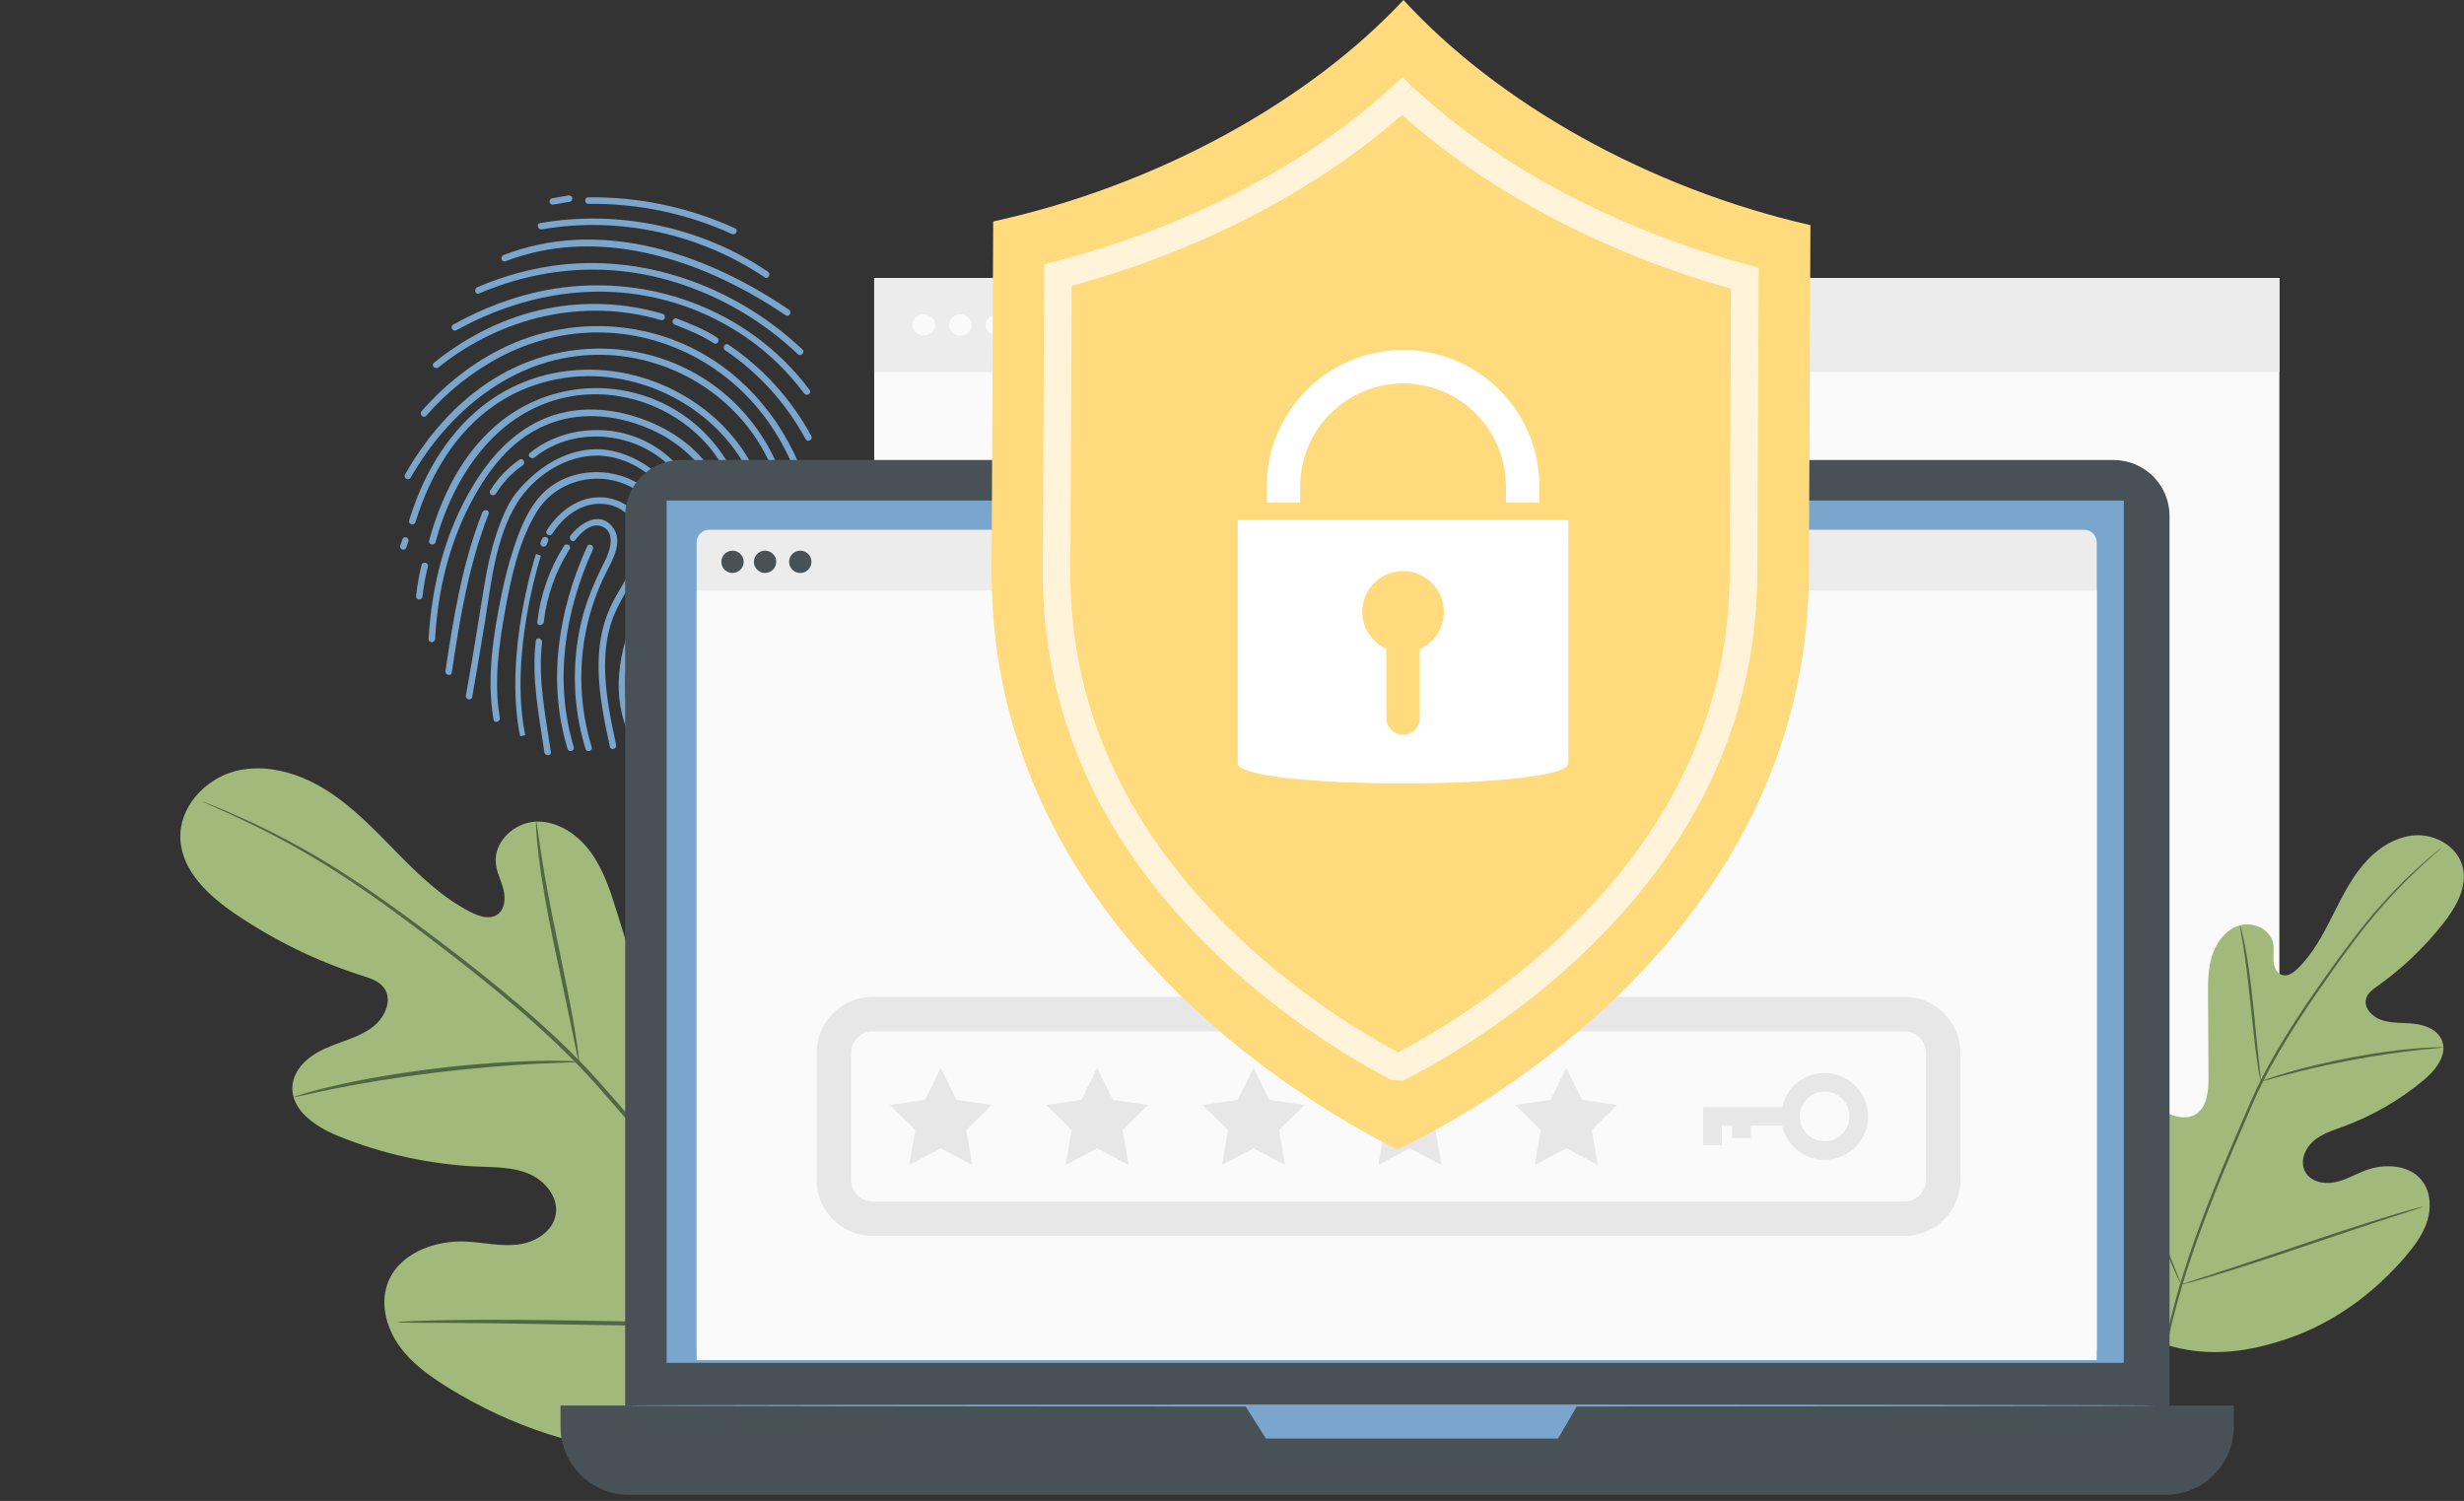 <svg xmlns="http://www.w3.org/2000/svg" width="371" height="226" viewBox="0 0 371 226" fill="none"><rect x="0" y="0" width="371" height="226" fill="#333333" stroke="none"/><g clip-path="url(#clip0_1460_22400)"><path d="M110.69 34.383C103.748 31.216 96.205 29.617 88.57 29.713C87.939 29.72 87.957 30.701 88.588 30.695C96.037 30.6 103.432 32.145 110.199 35.235C110.765 35.494 111.256 34.641 110.683 34.379L110.69 34.383Z" fill="#7AA5CD"></path><path d="M115.619 40.908C105.65 34.176 93.172 31.532 81.318 33.591C80.695 33.694 80.969 34.643 81.584 34.537C93.186 32.52 105.394 35.19 115.136 41.764C115.657 42.112 116.141 41.256 115.619 40.908Z" fill="#7AA5CD"></path><path d="M118.784 46.624C109.415 40.269 98.083 35.528 86.571 36.116C82.895 36.308 79.272 37.072 75.835 38.399C75.254 38.624 75.513 39.566 76.102 39.345C87.701 34.864 100.317 37.603 111.027 43.142C113.541 44.437 115.959 45.89 118.301 47.48C118.819 47.836 119.302 46.98 118.784 46.624Z" fill="#7AA5CD"></path><path d="M120.823 52.622C111.197 43.53 97.829 38.385 84.546 39.856C80.175 40.337 75.916 41.513 71.866 43.244C71.293 43.491 71.552 44.433 72.133 44.189C78.879 41.305 86.195 40.052 93.502 40.813C100.052 41.501 106.386 43.759 112.017 47.154C114.931 48.913 117.654 50.987 120.127 53.328C120.586 53.766 121.275 53.056 120.812 52.626L120.823 52.622Z" fill="#7AA5CD"></path><path d="M121.906 58.728C112.724 46.427 97.023 40.788 82.036 43.722C77.194 44.676 72.546 46.476 68.234 48.875C67.679 49.178 68.179 50.024 68.733 49.721C75.917 45.737 84.027 43.539 92.256 43.964C99.512 44.34 106.608 46.776 112.552 50.945C115.808 53.233 118.688 56.042 121.067 59.234C121.442 59.732 122.284 59.237 121.913 58.731L121.906 58.728Z" fill="#7AA5CD"></path><path d="M99.751 47.245C94.126 45.593 88.18 45.313 82.419 46.447C76.135 47.687 70.324 50.621 65.329 54.621C64.831 55.016 65.54 55.697 66.027 55.306C75.49 47.741 87.828 44.77 99.517 48.195C100.123 48.371 100.365 47.425 99.763 47.241L99.751 47.245Z" fill="#7AA5CD"></path><path d="M122.148 65.625C119.14 60.115 114.888 55.394 109.676 51.898C109.154 51.55 108.671 52.407 109.192 52.755C114.266 56.155 118.384 60.773 121.309 66.131C121.61 66.686 122.456 66.183 122.155 65.629L122.148 65.625Z" fill="#7AA5CD"></path><path d="M121.469 72.989C118.544 63.991 112.308 56.233 103.704 52.161C95.469 48.26 85.833 48.09 77.425 51.633C72.031 53.901 67.33 57.527 63.477 61.91C63.061 62.382 63.756 63.075 64.176 62.595C70.565 55.331 79.393 50.327 89.179 50.061C97.9 49.82 106.396 53.395 112.458 59.641C116.185 63.475 118.875 68.181 120.525 73.258C120.722 73.855 121.667 73.585 121.469 72.989Z" fill="#7AA5CD"></path><path d="M119.612 82.062C119.481 71.469 114.064 61.566 104.81 56.295C95.835 51.189 84.716 51.257 75.688 56.255C69.409 59.729 64.529 65.249 60.985 71.432C60.67 71.982 61.523 72.464 61.838 71.915C67.544 61.956 77.063 54.011 88.876 53.45C98.553 52.992 108.099 57.646 113.588 65.649C116.906 70.486 118.554 76.229 118.625 82.079C118.63 82.711 119.609 82.691 119.605 82.059L119.612 82.062Z" fill="#7AA5CD"></path><path d="M62.558 78.611C64.712 71.627 68.575 64.961 74.745 60.823C79.667 57.518 85.653 56.151 91.523 56.793C97.193 57.411 102.665 59.848 106.922 63.636C111.305 67.541 114.312 72.884 115.099 78.742C115.965 85.139 113.908 91.208 111.371 97.032C110.959 97.969 110.657 98.905 110.561 99.932C110.502 100.561 111.485 100.533 111.54 99.911C111.664 98.508 112.349 97.26 112.877 95.972C113.421 94.673 113.927 93.356 114.378 92.021C115.057 90.029 115.633 87.986 115.993 85.912C116.317 84.043 116.367 82.187 116.238 80.3C115.812 74.192 113.141 68.449 108.851 64.108C104.71 59.914 99.221 57.079 93.418 56.072C87.474 55.033 81.255 55.952 75.963 58.919C69.64 62.464 65.283 68.554 62.693 75.223C62.288 76.257 61.932 77.305 61.61 78.36C61.425 78.964 62.369 79.204 62.561 78.603L62.558 78.611Z" fill="#7AA5CD"></path><path d="M107.605 103.727C107.631 102.184 107.589 100.459 108.087 98.99C108.41 98.046 108.782 97.117 109.121 96.18C109.772 94.397 110.42 92.621 111.045 90.834C111.503 89.54 112.028 88.222 112.334 86.881C112.478 86.266 111.526 86.023 111.382 86.637C111.077 87.979 110.544 89.292 110.093 90.591C109.442 92.43 108.78 94.254 108.114 96.086C107.776 97.004 107.382 97.922 107.088 98.862C106.609 100.387 106.644 102.163 106.618 103.744C106.604 104.376 107.584 104.355 107.598 103.723L107.605 103.727Z" fill="#7AA5CD"></path><path d="M65.573 81.634C68.303 71.663 74.682 61.969 85.404 59.79C93.492 58.146 102.19 61.404 107.256 67.893C110.293 71.778 111.8 76.6 111.739 81.516C111.732 82.151 112.712 82.131 112.718 81.495C112.824 72.415 107.545 64.173 99.278 60.469C90.989 56.754 81.315 58.205 74.48 64.231C69.417 68.689 66.368 74.976 64.618 81.398C64.448 82.01 65.4 82.253 65.57 81.642L65.573 81.634Z" fill="#7AA5CD"></path><path d="M64.902 96.659C65.511 96.809 65.753 95.863 65.147 95.705C64.541 95.547 64.296 96.501 64.902 96.659Z" fill="#7AA5CD"></path><path d="M104.547 105.657C104.222 97.061 109.395 89.471 109.795 80.962C109.972 77.243 109.07 73.597 106.923 70.536C104.842 67.582 101.929 65.369 98.668 63.884C93.565 61.562 87.552 60.776 82.251 62.914C77.341 64.891 73.844 68.773 71.168 73.223C67.002 80.148 64.993 88.175 64.531 96.191C64.498 96.823 65.47 96.799 65.51 96.17C65.919 89.055 67.579 81.968 70.925 75.641C73.177 71.381 76.171 67.244 80.45 64.857C85.18 62.209 90.467 62.101 95.599 63.743C102.78 66.045 108.701 71.786 108.836 79.677C108.993 88.691 103.232 96.632 103.567 105.677C103.59 106.309 104.57 106.288 104.547 105.657Z" fill="#7AA5CD"></path><path d="M72.624 77.148C69.621 84.773 68.274 92.976 67.07 101.036C66.978 101.658 67.929 101.901 68.021 101.279C69.229 93.212 70.573 85.016 73.576 77.392C73.809 76.802 72.854 76.566 72.624 77.148Z" fill="#7AA5CD"></path><path d="M101.756 107.717C99.227 103.626 100.593 98.628 102.419 94.539C104.373 90.171 106.791 85.89 106.57 80.948C106.212 72.799 100.04 65.852 91.922 64.879C87.615 64.363 83.189 65.447 79.784 68.198C79.293 68.597 79.992 69.281 80.483 68.882C86.843 63.753 96.736 65.114 101.852 71.276C104.33 74.267 105.708 78.183 105.603 82.077C105.468 87.085 102.56 91.367 100.785 95.897C99.251 99.823 98.598 104.458 100.914 108.212C101.244 108.744 102.087 108.249 101.76 107.709L101.756 107.717Z" fill="#7AA5CD"></path><path d="M98.473 108.276C96.19 104.492 96.956 99.949 98.441 96.009C99.312 93.722 100.383 91.514 101.331 89.256C102.181 87.236 103.161 85.216 103.546 83.033C104.806 75.991 99.181 69.681 92.68 68.009C86.91 66.518 81.309 69.777 77.764 74.173C76.756 75.42 76.062 76.914 75.471 78.385C74.093 81.822 73.348 85.457 72.765 89.099C71.923 94.308 71.096 99.524 70.142 104.716C70.024 105.334 70.976 105.578 71.094 104.959C71.769 101.261 72.377 97.549 72.984 93.837C73.973 87.801 74.563 81.07 77.857 75.737C80.38 71.656 85.244 68.49 90.098 68.606C97.048 68.776 103.85 75.662 102.595 82.79C102.156 85.288 100.96 87.657 99.975 89.972C99.001 92.245 97.911 94.471 97.115 96.814C95.788 100.711 95.438 105.124 97.631 108.772C97.957 109.311 98.803 108.809 98.477 108.269L98.473 108.276Z" fill="#7AA5CD"></path><path d="M95.77 110.556C92.618 104.096 94.442 97.071 97.336 90.875C98.885 87.559 101.284 84.186 101.038 80.352C100.854 77.54 99.174 75.032 96.962 73.384C92.412 70.008 85.361 70.326 81.44 74.584C79.489 76.703 78.355 79.547 77.443 82.24C76.669 84.537 76.066 86.882 75.571 89.251C74.298 95.397 73.218 102.11 74.316 108.353C74.428 108.972 75.365 108.699 75.26 108.083C74.298 102.62 75.157 96.772 76.158 91.371C77.051 86.53 78.201 81.389 80.768 77.144C83.881 72.01 90.724 70.59 95.778 73.767C98.361 75.393 100.236 78.237 100.058 81.373C99.851 85.04 97.362 88.351 95.924 91.629C93.197 97.86 91.829 104.71 94.924 111.059C95.199 111.629 96.037 111.123 95.77 110.556Z" fill="#7AA5CD"></path><path d="M92.769 112.18C91.932 108.288 91.114 104.341 91.1 100.333C91.093 98.329 91.301 96.32 91.844 94.382C92.39 92.417 93.346 90.672 94.358 88.926C95.941 86.182 97.511 83.181 96.879 79.908C96.302 76.959 93.717 75.11 90.814 74.893C87.221 74.634 84.162 76.962 82.32 79.875C81.983 80.414 82.836 80.897 83.173 80.358C84.839 77.728 87.588 75.62 90.832 75.874C94.192 76.139 96.293 78.806 96.016 82.106C95.732 85.552 93.344 88.318 91.926 91.347C90.541 94.327 90.06 97.611 90.124 100.874C90.208 104.777 91.007 108.632 91.821 112.438C91.951 113.057 92.899 112.781 92.765 112.168L92.769 112.18Z" fill="#7AA5CD"></path><path d="M80.672 96.499C79.997 102.141 81.157 107.71 81.965 113.264C82.051 113.88 83.034 113.871 82.944 113.243C82.148 107.797 80.959 102.27 81.62 96.731C81.694 96.11 80.742 95.866 80.669 96.488L80.672 96.499Z" fill="#7AA5CD"></path><path d="M89.094 112.502C87.339 106.753 87.043 100.607 88.288 94.706C88.909 91.778 89.898 88.928 91.244 86.254C92.32 84.132 93.992 81.32 92.058 79.141C90.113 76.948 87.288 78.853 85.906 80.64C85.523 81.138 86.211 81.827 86.604 81.325C87.457 80.224 88.92 78.726 90.478 79.22C92.728 79.942 91.906 82.808 91.156 84.303C89.663 87.276 88.349 90.226 87.559 93.479C86.032 99.825 86.25 106.526 88.157 112.756C88.343 113.357 89.287 113.087 89.101 112.487L89.094 112.502Z" fill="#7AA5CD"></path><path d="M86.393 112.477C83.388 102.551 85.042 92.081 89.26 82.746C89.52 82.178 88.67 81.688 88.407 82.263C84.083 91.834 82.36 102.557 85.449 112.746C85.631 113.354 86.576 113.085 86.393 112.477Z" fill="#7AA5CD"></path><path d="M78.312 110.863C75.797 98.501 80.643 83.565 80.698 83.415L81.445 83.661C81.402 83.806 76.613 98.549 79.082 110.703L78.312 110.863Z" fill="#7AA5CD"></path><path d="M84.923 82.196C82.725 85.667 81.362 89.584 80.897 93.663C80.824 94.284 81.803 94.264 81.877 93.642C82.32 89.738 83.674 85.993 85.765 82.682C86.102 82.144 85.249 81.661 84.912 82.2L84.923 82.196Z" fill="#7AA5CD"></path><path d="M81.642 81.091L81.423 81.576C81.394 81.636 81.365 81.695 81.369 81.762C81.354 81.829 81.362 81.889 81.377 81.952C81.393 82.015 81.423 82.067 81.464 82.115C81.501 82.17 81.546 82.21 81.606 82.24L81.725 82.298C81.81 82.312 81.903 82.311 81.988 82.288L82.103 82.242C82.181 82.197 82.236 82.141 82.284 82.062L82.503 81.577C82.532 81.517 82.561 81.457 82.557 81.39C82.571 81.323 82.564 81.264 82.548 81.201C82.533 81.138 82.503 81.086 82.462 81.038C82.424 80.983 82.379 80.942 82.32 80.913L82.201 80.855C82.115 80.841 82.022 80.841 81.937 80.865L81.823 80.91C81.745 80.956 81.69 81.012 81.642 81.091Z" fill="#7AA5CD"></path><path d="M78.204 69.221C76.439 70.45 74.933 72.018 73.81 73.858C73.48 74.401 74.333 74.883 74.663 74.341C75.701 72.654 77.082 71.191 78.707 70.06C79.224 69.701 78.724 68.855 78.207 69.213L78.204 69.221Z" fill="#7AA5CD"></path><path d="M112.225 83.633L112.116 84.422C112.094 84.485 112.098 84.552 112.114 84.615C112.118 84.682 112.137 84.737 112.174 84.793C112.234 84.896 112.354 84.992 112.473 85.013C112.599 85.038 112.733 85.029 112.84 84.961C112.939 84.89 113.046 84.784 113.06 84.662L113.17 83.872C113.191 83.809 113.187 83.742 113.172 83.679C113.168 83.612 113.149 83.557 113.111 83.501C113.051 83.398 112.932 83.302 112.813 83.281C112.686 83.256 112.553 83.265 112.446 83.333C112.346 83.405 112.239 83.51 112.225 83.633Z" fill="#7AA5CD"></path><path d="M107.969 50.823C106.075 49.599 103.98 48.75 101.878 47.953C101.629 47.858 101.341 48.069 101.28 48.308C101.208 48.587 101.384 48.812 101.633 48.907C103.649 49.671 105.659 50.507 107.474 51.682C108.007 52.027 108.491 51.171 107.958 50.827L107.969 50.823Z" fill="#7AA5CD"></path><path d="M63.468 85.086C63.09 86.632 62.819 88.204 62.641 89.793C62.614 90.057 62.901 90.281 63.145 90.271C63.435 90.264 63.593 90.036 63.624 89.764C63.792 88.272 64.059 86.782 64.424 85.322C64.575 84.71 63.623 84.467 63.472 85.078L63.468 85.086Z" fill="#7AA5CD"></path><path d="M60.569 81.259C60.468 81.561 60.366 81.863 60.264 82.165C60.228 82.277 60.259 82.44 60.315 82.533C60.375 82.636 60.495 82.732 60.613 82.753C60.74 82.778 60.873 82.769 60.98 82.701C61.091 82.626 61.165 82.532 61.201 82.401C61.303 82.099 61.404 81.797 61.506 81.495C61.542 81.383 61.511 81.22 61.455 81.127C61.399 81.035 61.276 80.928 61.157 80.907C61.03 80.882 60.897 80.891 60.79 80.959C60.679 81.035 60.605 81.128 60.569 81.259Z" fill="#7AA5CD"></path><path d="M83.357 30.802C84.184 30.66 85.002 30.515 85.829 30.373C86.081 30.329 86.242 30.001 86.162 29.767C86.075 29.493 85.826 29.38 85.559 29.435C84.732 29.577 83.913 29.722 83.087 29.864C82.835 29.908 82.674 30.236 82.754 30.47C82.841 30.744 83.091 30.857 83.357 30.802Z" fill="#7AA5CD"></path><path d="M118.421 84.119C118.46 85.944 118.195 87.749 117.655 89.495C117.47 90.099 118.414 90.338 118.606 89.738C119.176 87.915 119.437 86.005 119.401 84.098C119.385 83.47 118.409 83.483 118.421 84.119Z" fill="#7AA5CD"></path><path d="M121.541 75.238C121.56 75.784 121.586 76.334 121.601 76.888C121.614 77.144 121.828 77.387 122.106 77.366C122.365 77.345 122.594 77.142 122.584 76.859C122.566 76.313 122.539 75.763 122.524 75.21C122.511 74.953 122.298 74.71 122.02 74.731C121.76 74.752 121.532 74.955 121.541 75.238Z" fill="#7AA5CD"></path></g><g clip-path="url(#clip1_1460_22400)"><path d="M128.611 210.235C141.283 193.661 138.249 171.356 131.554 152.566C130.438 149.433 129.719 145.98 127.327 143.672C124.935 141.372 120.808 140.592 118.393 142.831C116.39 144.688 116.237 147.752 115.641 150.442C114.846 154.011 113.035 157.342 110.467 159.91C108.778 161.598 106.485 163.035 104.146 162.569C100.929 161.927 99.408 158.259 98.422 155.096C96.588 149.204 94.753 143.32 92.919 137.429C91.933 134.273 90.917 131.049 88.983 128.366C87.049 125.684 83.992 123.598 80.729 123.713C77.458 123.827 74.301 126.739 74.653 130.025C74.798 131.392 75.486 132.646 75.814 133.983C76.143 135.32 75.998 136.963 74.867 137.719C73.728 138.491 72.176 137.994 70.946 137.375C66.674 135.228 63.158 131.828 59.795 128.405C56.432 124.981 53.1 121.443 49.041 118.914C44.983 116.385 40.023 114.933 35.422 116.11C30.813 117.302 26.885 121.627 27.16 126.418C27.427 131.224 31.463 134.915 35.429 137.612C41.315 141.616 47.773 144.765 54.537 146.912C55.752 147.302 57.074 147.722 57.831 148.769C59.184 150.656 57.861 153.376 56.004 154.729C53.902 156.257 51.273 156.83 48.904 157.9C46.535 158.97 44.219 160.903 44.028 163.524C43.76 167.161 47.536 169.675 50.891 171.043C57.617 173.786 64.793 175.353 72.023 175.658C74.614 175.765 77.289 175.735 79.682 176.766C82.074 177.798 84.107 180.274 83.679 182.856C83.258 185.439 80.584 187.074 78.008 187.395C75.432 187.716 72.841 187.09 70.243 186.952C65.389 186.7 59.887 188.778 58.305 193.409C57.265 196.45 58.198 199.927 60.055 202.571C61.912 205.215 64.587 207.14 67.316 208.844C76.854 214.782 87.837 218.511 99.003 218.793C110.169 219.076 119.784 217.059 128.611 210.22" fill="#A1B97A"></path><path d="M133.342 224.234C130.255 216.929 125.776 208.57 119.914 199.889C114.067 191.193 106.86 182.192 99.01 173.038C97.039 170.761 95.09 168.506 93.171 166.283C91.245 164.067 89.342 161.874 87.347 159.841C83.373 155.761 79.238 152.139 75.203 148.822C71.168 145.506 67.224 142.503 63.509 139.729C59.787 136.956 56.272 134.442 52.97 132.279C46.374 127.939 40.657 125.066 36.645 123.262C34.642 122.353 33.068 121.696 31.99 121.268C31.471 121.069 31.073 120.909 30.767 120.787C30.492 120.68 30.347 120.634 30.339 120.641C30.339 120.649 30.469 120.718 30.744 120.84C31.043 120.97 31.44 121.153 31.944 121.375C33.007 121.841 34.566 122.529 36.553 123.476C40.527 125.348 46.198 128.267 52.741 132.638C56.019 134.816 59.512 137.345 63.211 140.134C66.91 142.931 70.839 145.942 74.851 149.258C78.864 152.574 82.976 156.196 86.927 160.254C88.907 162.279 90.794 164.457 92.72 166.672C94.639 168.896 96.588 171.15 98.56 173.427C106.409 182.574 113.608 191.545 119.463 200.195C125.333 208.829 129.834 217.135 132.96 224.395" fill="#506743"></path><path d="M87.172 159.871C87.21 159.871 87.172 159.351 87.049 158.426C86.935 157.502 86.728 156.172 86.453 154.529C85.903 151.251 84.978 146.743 83.946 141.776C82.915 136.809 82.059 132.301 81.554 129.023C81.302 127.38 81.103 126.05 80.981 125.133C80.851 124.216 80.767 123.704 80.721 123.712C80.683 123.712 80.691 124.232 80.744 125.156C80.798 126.088 80.92 127.426 81.126 129.084C81.524 132.392 82.311 136.931 83.343 141.898C84.374 146.796 85.307 151.221 86.025 154.606C86.339 156.134 86.599 157.425 86.812 158.465C87.004 159.374 87.126 159.878 87.164 159.871H87.172Z" fill="#506743"></path><path d="M44.203 165.206C44.219 165.244 44.815 165.129 45.885 164.885C46.955 164.648 48.499 164.289 50.425 163.914C54.269 163.135 59.611 162.241 65.55 161.507C71.496 160.789 76.9 160.369 80.82 160.178C82.777 160.071 84.367 160.025 85.467 159.987C86.568 159.956 87.172 159.91 87.172 159.872C87.172 159.826 86.56 159.788 85.46 159.75C84.359 159.719 82.769 159.696 80.797 159.75C76.861 159.834 71.435 160.185 65.474 160.904C59.52 161.637 54.162 162.6 50.333 163.494C48.415 163.922 46.878 164.342 45.824 164.656C44.769 164.977 44.196 165.168 44.203 165.206Z" fill="#506743"></path><path d="M119.18 199.301C119.18 199.301 119.241 199.102 119.303 198.72C119.364 198.261 119.44 197.703 119.532 197.031C119.723 195.564 119.945 193.44 120.181 190.803C120.655 185.539 121.091 178.241 121.458 170.18C121.825 162.118 122.184 154.828 122.551 149.556C122.734 146.988 122.887 144.879 123.002 143.313C123.048 142.633 123.086 142.075 123.116 141.617C123.139 141.227 123.139 141.021 123.116 141.021C123.093 141.021 123.055 141.219 122.994 141.601C122.933 142.06 122.856 142.61 122.765 143.29C122.574 144.757 122.352 146.881 122.115 149.518C121.641 154.782 121.206 162.08 120.839 170.141C120.472 178.203 120.113 185.493 119.746 190.758C119.562 193.317 119.41 195.434 119.295 197C119.249 197.681 119.211 198.238 119.18 198.697C119.165 199.087 119.157 199.293 119.18 199.293V199.301Z" fill="#506743"></path><path d="M59.765 199.094C59.765 199.094 59.971 199.132 60.368 199.147C60.835 199.147 61.408 199.163 62.103 199.17C63.701 199.178 65.848 199.193 68.47 199.201C73.843 199.231 81.272 199.354 89.472 199.506C97.681 199.659 105.11 199.713 110.483 199.629C113.173 199.591 115.344 199.537 116.849 199.468C117.545 199.43 118.11 199.399 118.576 199.377C118.974 199.346 119.18 199.323 119.18 199.3C119.18 199.277 118.974 199.262 118.576 199.247C118.11 199.247 117.537 199.231 116.842 199.224C115.244 199.216 113.097 199.208 110.475 199.193C105.102 199.163 97.673 199.04 89.472 198.888C81.272 198.735 73.843 198.681 68.462 198.765C65.772 198.803 63.601 198.857 62.096 198.926C61.4 198.964 60.835 198.987 60.368 199.017C59.971 199.048 59.765 199.071 59.765 199.094Z" fill="#506743"></path><path d="M343.203 41.852H131.625V183.528H343.203V41.852Z" fill="#FAFAFA"></path><path d="M343.203 41.852H131.625V56.003H343.203V41.852Z" fill="#ECECEC"></path><path d="M140.789 48.927C140.789 49.806 140.025 50.517 139.077 50.517C138.13 50.517 137.365 49.806 137.365 48.927C137.365 48.048 138.13 47.338 139.077 47.338C140.025 47.338 140.789 48.048 140.789 48.927Z" fill="#FAFAFA"></path><path d="M146.307 48.927C146.307 49.806 145.543 50.517 144.595 50.517C143.648 50.517 142.883 49.806 142.883 48.927C142.883 48.048 143.648 47.338 144.595 47.338C145.543 47.338 146.307 48.048 146.307 48.927Z" fill="#FAFAFA"></path><path d="M151.833 48.927C151.833 49.806 151.069 50.517 150.121 50.517C149.173 50.517 148.409 49.806 148.409 48.927C148.409 48.048 149.173 47.338 150.121 47.338C151.069 47.338 151.833 48.048 151.833 48.927Z" fill="#FAFAFA"></path><path d="M324.76 202.005C313.701 194.28 311.194 179.945 311.63 167.062C311.706 164.915 311.469 162.645 312.486 160.758C313.51 158.87 315.895 157.579 317.821 158.488C319.418 159.237 320.113 161.102 321.008 162.637C322.2 164.685 323.965 166.374 326.052 167.459C327.42 168.17 329.117 168.605 330.469 167.856C332.327 166.832 332.541 164.273 332.533 162.133C332.51 158.144 332.48 154.156 332.457 150.174C332.441 148.035 332.434 145.85 333.099 143.817C333.764 141.784 335.231 139.897 337.272 139.332C339.305 138.758 341.827 139.935 342.255 142.029C342.431 142.9 342.255 143.802 342.316 144.696C342.377 145.582 342.79 146.568 343.63 146.812C344.486 147.065 345.342 146.453 345.977 145.834C348.186 143.672 349.684 140.89 351.082 138.124C352.481 135.358 353.841 132.523 355.844 130.17C357.846 127.816 360.621 125.944 363.685 125.776C366.75 125.6 370.014 127.495 370.793 130.498C371.573 133.517 369.807 136.573 367.897 139.018C365.053 142.64 361.691 145.842 357.953 148.493C357.281 148.975 356.547 149.487 356.287 150.281C355.821 151.71 357.174 153.124 358.58 153.59C360.177 154.125 361.905 153.957 363.571 154.156C365.237 154.354 367.048 155.088 367.675 156.662C368.554 158.847 366.72 161.14 364.924 162.645C361.316 165.648 357.204 168.025 352.817 169.637C351.243 170.21 349.584 170.714 348.316 171.822C347.047 172.93 346.283 174.848 347.047 176.361C347.811 177.866 349.783 178.356 351.434 178.042C353.085 177.737 354.56 176.843 356.127 176.247C359.069 175.139 362.868 175.337 364.748 177.882C365.986 179.555 366.093 181.878 365.466 183.865C364.839 185.859 363.571 187.571 362.226 189.153C357.51 194.677 351.48 199.132 344.655 201.493C337.837 203.854 331.517 204.496 324.737 202.021" fill="#A1B97A"></path><path d="M324.592 211.564C325.058 206.459 326.182 200.43 328.085 193.935C329.98 187.432 332.656 180.479 335.697 173.296C336.462 171.508 337.226 169.735 337.967 167.985C338.716 166.243 339.458 164.516 340.291 162.873C341.942 159.58 343.776 156.539 345.61 153.704C347.444 150.869 349.286 148.248 351.029 145.81C352.779 143.373 354.445 141.134 356.058 139.155C359.268 135.189 362.233 132.301 364.343 130.398C365.398 129.443 366.238 128.732 366.819 128.258C367.094 128.029 367.316 127.853 367.476 127.724C367.629 127.601 367.706 127.548 367.713 127.555C367.713 127.555 367.645 127.632 367.507 127.762C367.346 127.899 367.14 128.09 366.873 128.327C366.315 128.824 365.489 129.55 364.45 130.52C362.371 132.453 359.451 135.365 356.28 139.338C354.69 141.317 353.031 143.564 351.296 146.009C349.569 148.454 347.735 151.083 345.916 153.91C344.097 156.737 342.27 159.779 340.635 163.057C339.809 164.692 339.076 166.404 338.327 168.146C337.578 169.888 336.821 171.661 336.057 173.449C333.015 180.624 330.34 187.555 328.429 194.035C326.511 200.507 325.364 206.505 324.86 211.587" fill="#506743"></path><path d="M340.405 162.859C340.405 162.859 340.306 162.538 340.199 161.949C340.084 161.361 339.954 160.497 339.801 159.435C339.496 157.303 339.182 154.346 338.846 151.091C338.51 147.828 338.151 144.886 337.814 142.77C337.654 141.707 337.509 140.852 337.402 140.263C337.302 139.675 337.256 139.339 337.279 139.331C337.302 139.331 337.402 139.644 337.547 140.225C337.7 140.806 337.883 141.662 338.082 142.716C338.487 144.833 338.892 147.782 339.228 151.045C339.557 154.262 339.847 157.173 340.069 159.397C340.176 160.398 340.268 161.246 340.344 161.926C340.405 162.522 340.428 162.859 340.405 162.859Z" fill="#506743"></path><path d="M367.92 157.716C367.92 157.716 367.53 157.793 366.819 157.846C366.116 157.907 365.092 157.991 363.831 158.144C361.309 158.419 357.846 158.916 354.04 159.627C350.242 160.352 346.825 161.147 344.372 161.804C343.142 162.118 342.156 162.4 341.475 162.599C340.795 162.79 340.413 162.889 340.405 162.859C340.398 162.836 340.765 162.691 341.437 162.446C342.11 162.209 343.088 161.881 344.311 161.529C346.749 160.811 350.165 159.963 353.979 159.237C357.793 158.519 361.278 158.06 363.815 157.861C365.084 157.754 366.108 157.709 366.819 157.693C367.53 157.686 367.92 157.693 367.927 157.716H367.92Z" fill="#506743"></path><path d="M328.421 193.424C328.421 193.424 328.345 193.317 328.23 193.088C328.1 192.82 327.947 192.492 327.756 192.094C327.351 191.231 326.801 189.962 326.136 188.381C324.806 185.232 323.109 180.816 321.306 175.925C319.502 171.035 317.843 166.611 316.582 163.439C315.963 161.896 315.459 160.627 315.077 159.688C314.916 159.275 314.779 158.939 314.672 158.664C314.58 158.427 314.542 158.305 314.557 158.297C314.572 158.297 314.633 158.404 314.748 158.633C314.878 158.901 315.031 159.229 315.222 159.626C315.627 160.49 316.177 161.758 316.842 163.34C318.172 166.488 319.869 170.905 321.672 175.795C323.476 180.686 325.135 185.11 326.388 188.281C327.007 189.825 327.512 191.093 327.894 192.033C328.054 192.446 328.192 192.782 328.299 193.057C328.391 193.294 328.429 193.416 328.414 193.424H328.421Z" fill="#506743"></path><path d="M364.985 181.642C364.985 181.642 364.863 181.703 364.626 181.794C364.343 181.894 363.992 182.008 363.564 182.154C362.585 182.474 361.255 182.902 359.65 183.422C356.349 184.492 351.794 186.028 346.772 187.724C341.751 189.428 337.18 190.918 333.856 191.919C332.19 192.423 330.845 192.813 329.904 193.065C329.469 193.18 329.11 193.272 328.819 193.348C328.567 193.409 328.437 193.432 328.437 193.424C328.437 193.409 328.559 193.363 328.796 193.272C329.079 193.18 329.431 193.058 329.859 192.92C330.837 192.599 332.159 192.171 333.772 191.652C337.073 190.582 341.629 189.046 346.65 187.35C351.671 185.646 356.242 184.156 359.566 183.155C361.233 182.65 362.578 182.261 363.518 182.008C363.953 181.894 364.313 181.802 364.603 181.726C364.855 181.665 364.985 181.642 364.985 181.649V181.642Z" fill="#506743"></path><path d="M318.241 69.268H102.552C97.9 69.268 94.13 73.038 94.13 77.688V214.589C94.13 219.24 97.9 223.01 102.552 223.01H318.241C322.893 223.01 326.664 219.24 326.664 214.589V77.688C326.664 73.038 322.893 69.268 318.241 69.268Z" fill="#485156"></path><path d="M84.408 211.64H336.34V214.803C336.34 220.481 331.723 225.096 326.045 225.096H94.695C89.016 225.096 84.4 220.481 84.4 214.803V211.64H84.408Z" fill="#485156"></path><path d="M319.778 75.373H100.374V205.206H319.778V75.373Z" fill="#7AA5CD"></path><path d="M187.472 211.64L190.598 216.606H234.59L237.494 211.64H187.472Z" fill="#7AA5CD"></path><path d="M313.809 79.767H106.786C105.739 79.767 104.891 80.615 104.891 81.662V202.89C104.891 203.937 105.739 204.786 106.786 204.786H313.809C314.855 204.786 315.704 203.937 315.704 202.89V81.662C315.704 80.615 314.855 79.767 313.809 79.767Z" fill="#ECECEC"></path><path d="M315.704 88.928H104.891V204.792H315.704V88.928Z" fill="#FAFAFA"></path><path d="M122.179 84.595C122.179 85.527 121.422 86.276 120.498 86.276C119.573 86.276 118.816 85.52 118.816 84.595C118.816 83.671 119.573 82.914 120.498 82.914C121.422 82.914 122.179 83.671 122.179 84.595Z" fill="#485156"></path><path d="M111.976 84.595C111.976 85.527 111.219 86.276 110.294 86.276C109.37 86.276 108.613 85.52 108.613 84.595C108.613 83.671 109.37 82.914 110.294 82.914C111.219 82.914 111.976 83.671 111.976 84.595Z" fill="#485156"></path><path d="M116.875 84.595C116.875 85.527 116.118 86.276 115.193 86.276C114.268 86.276 113.512 85.52 113.512 84.595C113.512 83.671 114.268 82.914 115.193 82.914C116.118 82.914 116.875 83.671 116.875 84.595Z" fill="#485156"></path><path d="M324.669 211.639C324.669 211.723 273.057 211.792 209.407 211.792C145.757 211.792 94.13 211.723 94.13 211.639C94.13 211.555 145.734 211.486 209.407 211.486C273.08 211.486 324.669 211.555 324.669 211.639Z" fill="#7AA5CD"></path></g><path d="M274.725 174.648C271.116 174.648 268.182 171.714 268.182 168.105C268.182 164.495 271.116 161.562 274.725 161.562C278.335 161.562 281.269 164.495 281.269 168.105C281.269 171.714 278.335 174.648 274.725 174.648ZM274.725 164.364C272.669 164.364 270.985 166.038 270.985 168.105C270.985 170.172 272.659 171.845 274.725 171.845C276.792 171.845 278.466 170.172 278.466 168.105C278.466 166.038 276.792 164.364 274.725 164.364Z" fill="#E7E7E7"></path><path d="M259.26 172.44H256.457V166.703H269.584V169.506H259.26V172.44Z" fill="#E7E7E7"></path><path d="M263.606 168.105H260.803V171.372H263.606V168.105Z" fill="#E7E7E7"></path><path d="M141.652 160.804L144.022 165.613L149.335 166.379L145.494 170.13L146.401 175.413L141.652 172.912L136.904 175.413L137.811 170.13L133.97 166.379L139.283 165.613L141.652 160.804Z" fill="#E7E7E7"></path><path d="M165.194 160.804L167.573 165.613L172.876 166.379L169.035 170.13L169.942 175.413L165.194 172.912L160.445 175.413L161.352 170.13L157.511 166.379L162.824 165.613L165.194 160.804Z" fill="#E7E7E7"></path><path d="M188.745 160.804L191.115 165.613L196.428 166.379L192.587 170.13L193.494 175.413L188.745 172.912L183.997 175.413L184.904 170.13L181.063 166.379L186.366 165.613L188.745 160.804Z" fill="#E7E7E7"></path><path d="M212.288 160.804L214.657 165.613L219.971 166.379L216.129 170.13L217.037 175.413L212.288 172.912L207.539 175.413L208.447 170.13L204.605 166.379L209.919 165.613L212.288 160.804Z" fill="#E7E7E7"></path><path d="M235.829 160.804L238.208 165.613L243.512 166.379L239.67 170.13L240.578 175.413L235.829 172.912L231.08 175.413L231.988 170.13L228.146 166.379L233.46 165.613L235.829 160.804Z" fill="#E7E7E7"></path><path d="M286.734 152.698H131.4C128.17 152.698 125.552 155.316 125.552 158.546V177.661C125.552 180.891 128.17 183.509 131.4 183.509H286.734C289.963 183.509 292.581 180.891 292.581 177.661V158.546C292.581 155.316 289.963 152.698 286.734 152.698Z" stroke="#E7E7E7" stroke-width="5.192" stroke-linecap="round" stroke-linejoin="round"></path><path d="M211.425 0.112C211.387 0.074 211.35 0.037 211.319 0C196.962 15.381 174.055 27.982 149.541 33.349C149.535 34.987 149.492 44.058 149.306 85.864C149.057 141.635 202.137 168.892 210.376 173.073C218.361 169.4 272.11 142.188 272.359 86.416C272.545 44.604 272.588 35.533 272.594 33.901C248.186 28.323 225.651 15.567 211.425 0.112Z" fill="#FFDB7E"></path><path opacity="0.7" d="M211.238 162.731L209.513 162.631C203.749 159.635 192.476 153.008 181.711 142.306C165.226 125.901 156.918 106.953 157.011 85.982L157.222 39.802L158.773 39.398C178.609 34.286 196.701 24.892 209.724 12.949L211.188 11.602L212.597 13.011L211.244 14.587L212.659 13.067C225.57 25.085 243.538 34.602 263.256 39.876L264.801 40.286L264.59 86.466C264.497 107.43 256.022 126.304 239.4 142.56C228.896 152.835 217.852 159.3 212.2 162.241L211.244 162.731H211.238ZM161.36 43.022L161.168 86C161.081 105.817 168.979 123.767 184.639 139.359C194.449 149.124 204.705 155.354 210.481 158.45C215.935 155.596 226.47 149.385 236.49 139.594C252.293 124.139 260.346 106.258 260.433 86.447L260.625 43.462C241.516 38.12 224.05 28.894 211.108 17.292C198.066 28.764 180.532 37.841 161.354 43.028L161.36 43.022Z" fill="white"></path><path d="M186.37 78.3V114.906C186.37 118.982 236.142 118.982 236.142 114.906V78.3H186.37ZM213.775 97.738V108.112C213.775 109.496 212.652 110.644 211.269 110.644C209.885 110.644 208.737 109.496 208.737 108.112V97.714C206.603 96.752 205.108 94.599 205.108 92.117C205.108 88.723 207.869 85.981 211.269 85.981C214.669 85.981 217.405 88.723 217.405 92.117C217.405 94.624 215.928 96.777 213.775 97.738Z" fill="white"></path><path d="M231.785 75.694H226.747V73.231C226.747 64.687 219.798 57.738 211.261 57.738C202.724 57.738 195.768 64.687 195.768 73.231V75.694H190.73V73.231C190.73 61.914 199.938 52.7 211.261 52.7C222.584 52.7 231.785 61.908 231.785 73.231V75.694Z" fill="white"></path><defs><clipPath id="clip0_1460_22400"><rect width="63.342" height="83.701" fill="white" transform="translate(82.043 20.36) rotate(26.081)"></rect></clipPath><clipPath id="clip1_1460_22400"><rect width="371" height="183.238" fill="white" transform="translate(0 41.852)"></rect></clipPath></defs></svg>